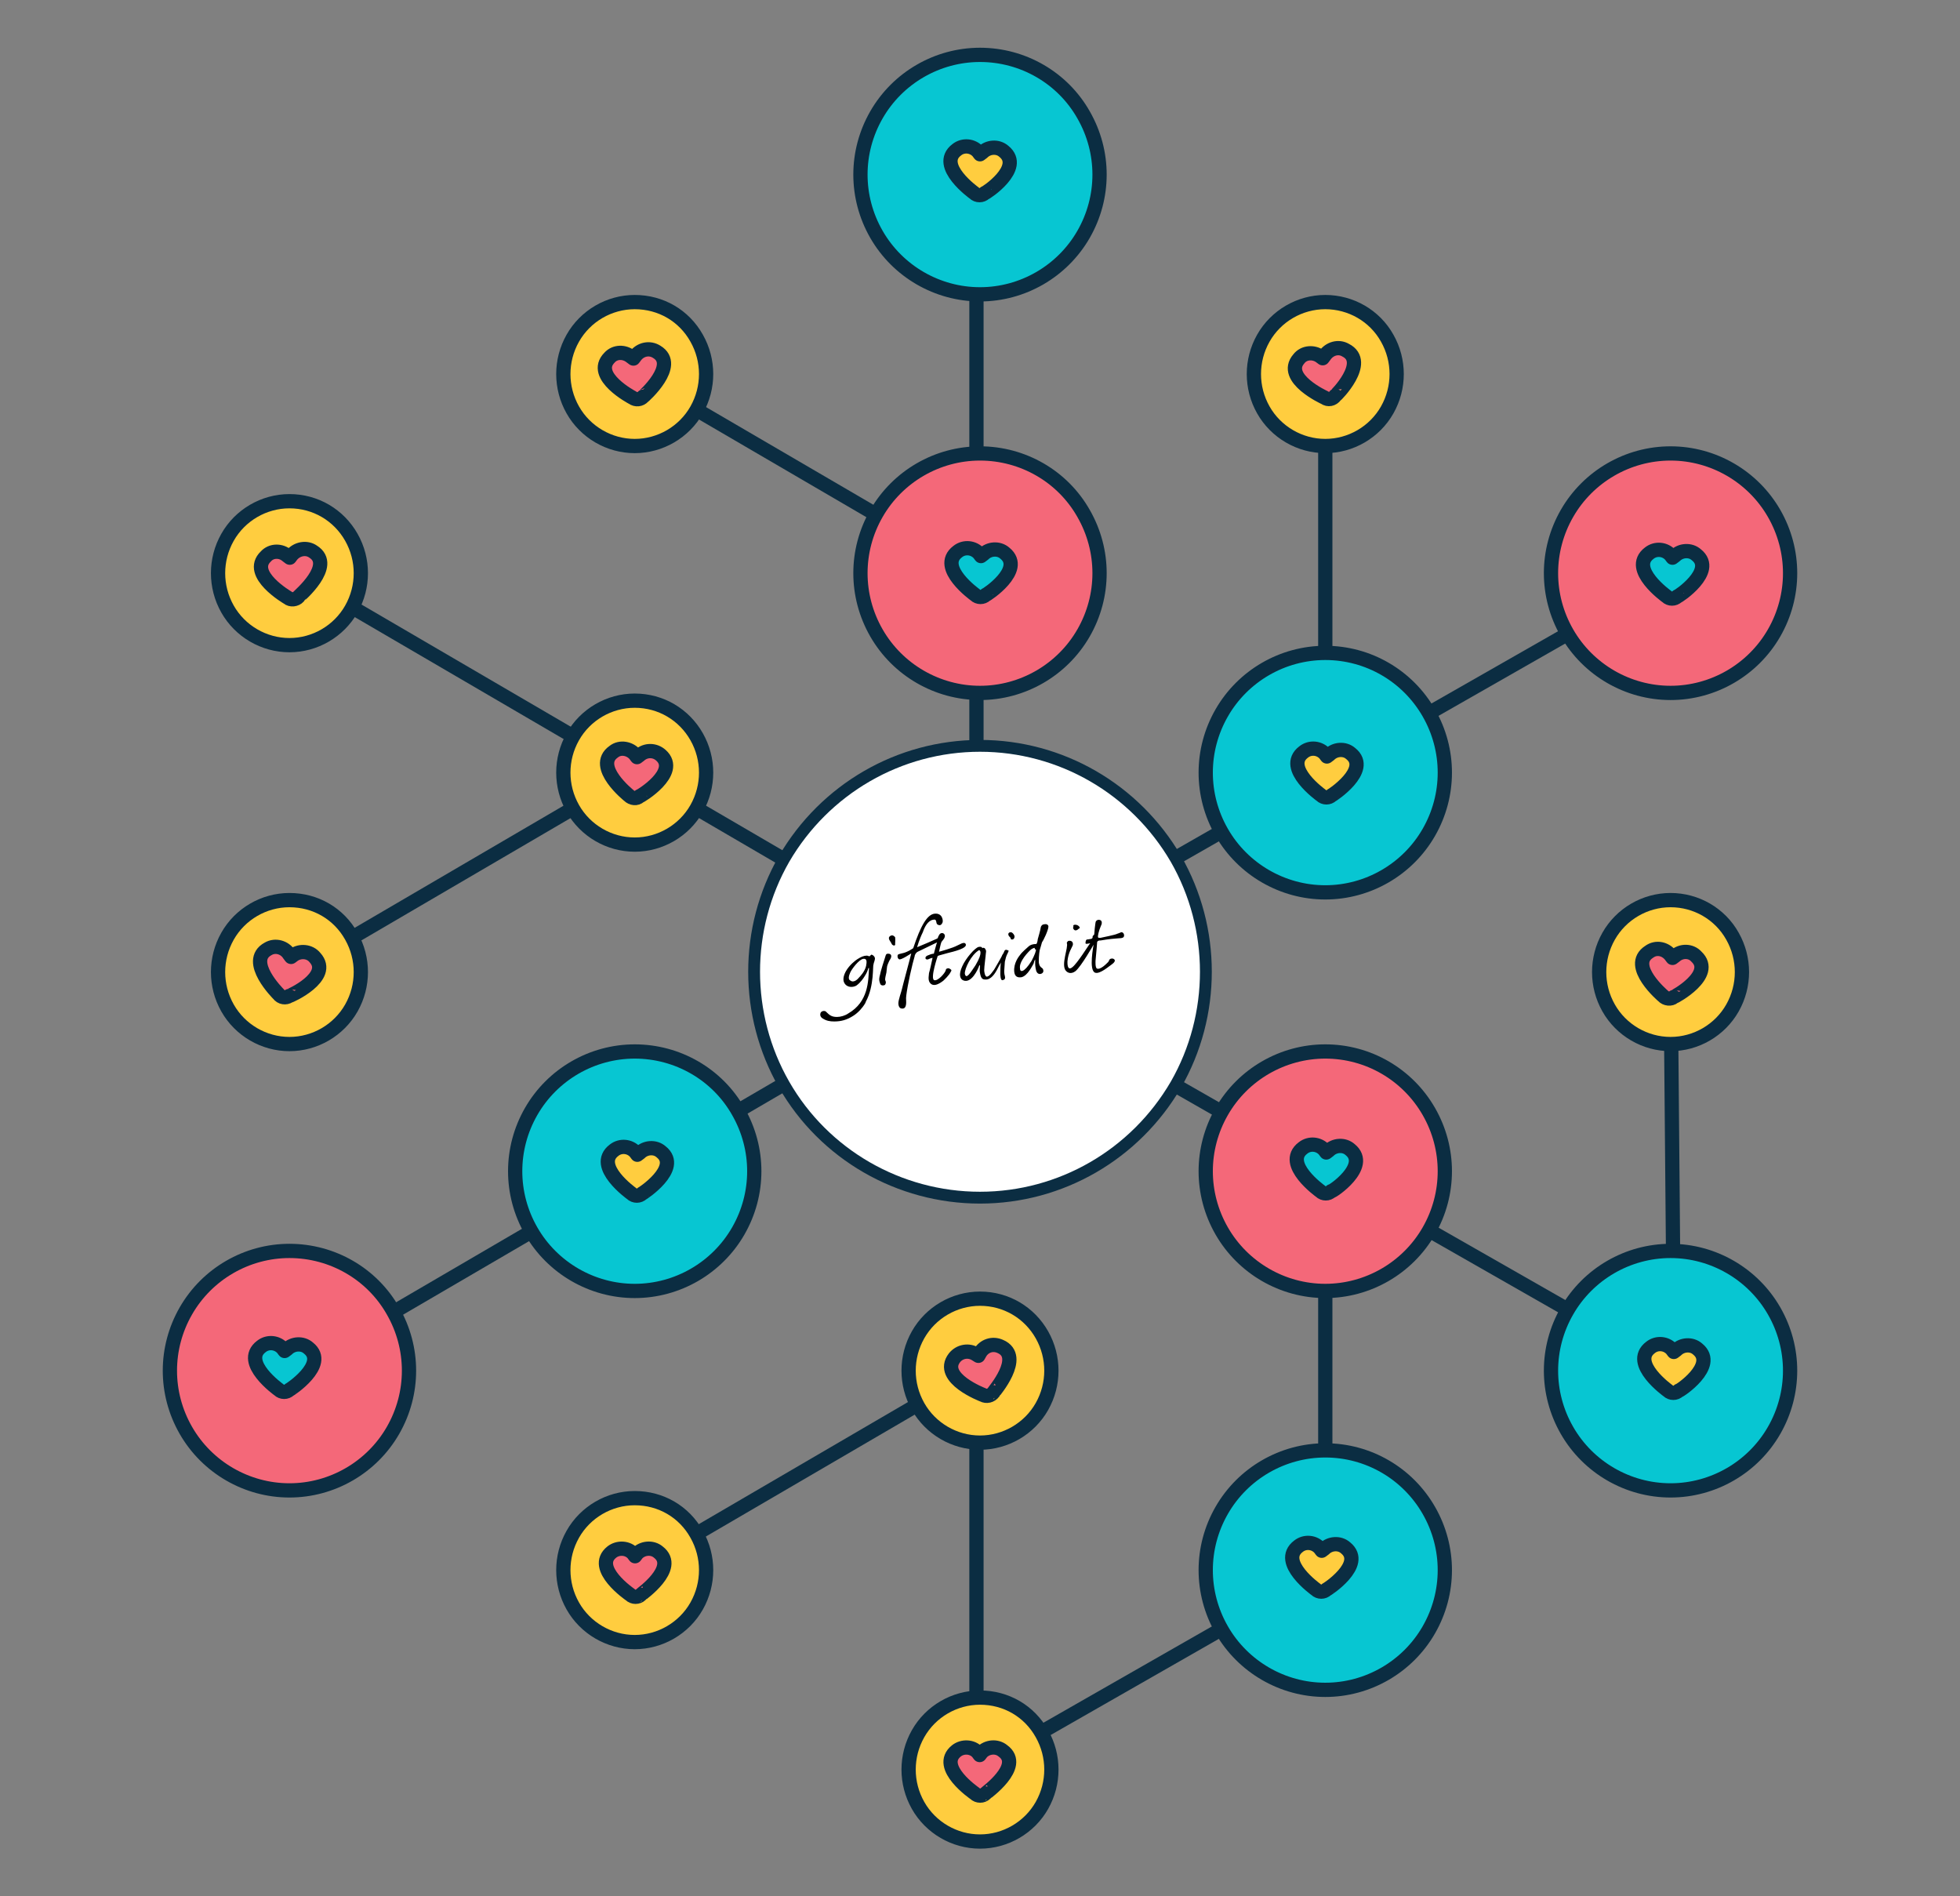 <svg version="1.1" id="Layer_1" xmlns="http://www.w3.org/2000/svg" x="0" y="0" width="607.4" height="587.5" xml:space="preserve"><rect width="100%" height="100%" fill="#808080" stroke="none"/><style>.st0{fill:none}.st0,.st1,.st2,.st4{stroke:#0b2d42;stroke-width:4.418;stroke-linecap:round;stroke-linejoin:round}.st1{fill:#07c6d2}.st2{fill:#ffcd3f}.st4{fill:#f46879}</style><path class="st0" d="m518.8 424.6-1.1-125.2M302.6 548.2V424.6m0-247v123.5m108.1-61.8-108.1 61.8m108.1-185.3v123.5m108.1-61.7-108.1 61.7m0 123.6-108.1-61.8m216.2 123.5-108.1-61.7"/><path class="st1" d="M517.7 387.6h0c-13.2 0-25.5 7.1-32.1 18.6h0c-6.6 11.5-6.6 25.5 0 37h0c6.6 11.5 18.9 18.6 32.1 18.6h0c13.2 0 25.5-7.1 32.1-18.6h0c6.6-11.5 6.6-25.5 0-37h0c-6.6-11.5-18.9-18.6-32.1-18.6z"/><path class="st2" d="M526.1 418c-1.9-1.7-4.9-1.4-6.6.3l-.8.6-.6-.8c-1.7-1.9-4.6-2.2-6.6-.6-6.5 4.9 5.4 13.4 5.4 13.4.9.9 2.4.9 3.3 0-.1.4 12.2-7.8 5.9-12.9h0z"/><path class="st0" d="M410.7 486.4V362.9m-214 0 105.9-61.8M91 424.6l105.7-61.7m105.9 185.3 108.1-61.8"/><path class="st1" d="M410.7 449.4h0c-13.2 0-25.5 7.1-32.1 18.6h0c-6.6 11.5-6.6 25.5 0 37h0c6.6 11.5 18.9 18.6 32.1 18.6h0c13.2 0 25.5-7.1 32.1-18.6h0c6.6-11.5 6.6-25.5 0-37h0c-6.6-11.5-18.8-18.6-32.1-18.6z"/><path class="st2" d="M417 479.6c-1.9-1.7-4.9-1.4-6.6.3l-.8.6-.6-.8c-1.7-1.9-4.6-2.2-6.6-.6-6.5 4.9 5.4 13.4 5.4 13.4.9.9 2.4.9 3.3 0-.1.2 12.2-7.8 5.9-12.9h0z"/><path class="st0" d="m196.7 486.4 105.9-61.8M196.7 239.3l105.9 61.8m0-247.1v123.6m-105.9-61.8 105.9 61.8M91 301.1l105.7-61.8M91 177.6l105.7 61.7"/><path class="st2" d="M196.7 93.6h0c-7.9 0-15.3 4.3-19.2 11.2h0c-3.9 6.9-3.9 15.3 0 22.2h0c3.9 6.9 11.3 11.2 19.2 11.2h0c7.9 0 15.3-4.3 19.2-11.2h0c3.9-6.9 3.9-15.3 0-22.2h0c-3.9-7-11.1-11.2-19.2-11.2zm0 123.5h0c-7.9 0-15.3 4.3-19.2 11.2h0c-3.9 6.9-3.9 15.3 0 22.2h0c3.9 6.9 11.3 11.2 19.2 11.2h0c7.9 0 15.3-4.3 19.2-11.2h0c3.9-6.9 3.9-15.3 0-22.2h0c-3.9-6.9-11.1-11.2-19.2-11.2zm-107-61.8h0c-7.9 0-15.3 4.3-19.2 11.2h0c-3.9 6.9-3.9 15.3 0 22.2h0c3.9 6.9 11.3 11.2 19.2 11.2h0c7.9 0 15.3-4.3 19.2-11.2h0c3.9-6.9 3.9-15.3 0-22.2h0c-3.9-6.9-11.1-11.2-19.2-11.2zm0 123.6h0c-7.9 0-15.3 4.3-19.2 11.2h0c-3.9 6.9-3.9 15.3 0 22.2h0c3.9 6.9 11.3 11.2 19.2 11.2h0c7.9 0 15.3-4.3 19.2-11.2h0c3.9-6.9 3.9-15.3 0-22.2h0c-3.9-7-11.1-11.2-19.2-11.2zm107 185.3h0c-7.9 0-15.3 4.3-19.2 11.2h0c-3.9 6.9-3.9 15.3 0 22.2h0c3.9 6.9 11.3 11.2 19.2 11.2h0c7.9 0 15.3-4.3 19.2-11.2h0c3.9-6.9 3.9-15.3 0-22.2h0c-3.9-7-11.1-11.2-19.2-11.2zm214-370.6h0c-7.9 0-15.3 4.3-19.2 11.2h0c-3.9 6.9-3.9 15.3 0 22.2h0c3.9 6.9 11.3 11.2 19.2 11.2h0c7.9 0 15.3-4.3 19.2-11.2h0c3.9-6.9 3.9-15.3 0-22.2h0c-3.9-7-11.3-11.2-19.2-11.2zm107 185.3h0c-7.9 0-15.3 4.3-19.2 11.2h0c-3.9 6.9-3.9 15.3 0 22.2h0c3.9 6.9 11.3 11.2 19.2 11.2h0c7.9 0 15.3-4.3 19.2-11.2h0c3.9-6.9 3.9-15.3 0-22.2h0c-3.9-7-11.3-11.2-19.2-11.2z"/><path d="M303.7 231.1h0c-25.1 0-48.1 13.4-60.7 35h0c-12.4 21.6-12.4 48.4 0 70h0c12.4 21.6 35.6 35 60.7 35h0c25.1 0 48.1-13.4 60.7-35h0c12.4-21.6 12.4-48.4 0-70h0c-12.6-21.6-35.6-35-60.7-35z" fill="#fff" stroke="#0b2d42" stroke-width="3.669" stroke-linecap="round" stroke-linejoin="round"/><path class="st2" d="M303.7 402.4h0c-7.9 0-15.3 4.3-19.2 11.2h0c-3.9 6.9-3.9 15.3 0 22.2h0c3.9 6.9 11.3 11.2 19.2 11.2h0c7.9 0 15.3-4.3 19.2-11.2h0c3.9-6.9 3.9-15.3 0-22.2h0c-3.9-6.9-11.1-11.2-19.2-11.2zm0 123.6h0c-7.9 0-15.3 4.3-19.2 11.2h0c-3.9 6.9-3.9 15.3 0 22.2h0c3.9 6.9 11.3 11.2 19.2 11.2h0c7.9 0 15.3-4.3 19.2-11.2h0c3.9-6.9 3.9-15.3 0-22.2h0c-3.9-7-11.1-11.2-19.2-11.2z"/><path class="st4" d="M204.8 234c-1.9-1.7-4.7-1.7-6.6 0l-.8.6-.6-.8c-1.6-1.9-4.6-2.5-6.6-.9-6.6 4.6 4.7 13.6 4.7 13.6.9.9 2.4 1.1 3.3.2 0 .2 12.6-7.4 6.6-12.7h0zM97 170.9c-2-1.4-4.9-.9-6.6 1.1l-.6.8-.8-.6c-1.9-1.7-4.9-1.7-6.6.2-5.8 5.5 6.8 12.8 6.8 12.8.9.8 2.5.6 3.3-.3.1-.2 11.4-9.7 4.5-14h0zM203.5 109c-2.2-1.4-5-.8-6.6 1.3l-.6.8-.8-.6c-2-1.6-4.9-1.6-6.6.3-5.7 5.7 7.1 12.4 7.1 12.4 1.1.8 2.5.6 3.3-.3.1 0 11.1-9.8 4.2-13.9h0zm213.5-.5c-2.2-1.3-5-.5-6.5 1.7l-.6.8-.8-.6c-2-1.4-5-1.3-6.6.8-5.2 6 8 12 8 12 1.1.8 2.5.5 3.3-.6.1.1 10.5-10.4 3.2-14.1h0zm108.7 187.9c-1.7-1.9-4.7-1.9-6.6-.2l-.8.6-.6-.8c-1.6-2-4.4-2.7-6.6-1.1-6.8 4.3 4.3 13.7 4.3 13.7.8.9 2.4 1.1 3.3.3.1.1 13-6.9 7-12.5h0zM310 417.2c-2.4-1.1-5-.2-6.3 2l-.5.9-.8-.5c-2.2-1.4-5-.9-6.6 1.1-4.9 6.3 8.8 11.5 8.8 11.5 1.1.6 2.5.3 3.3-.8-.1 0 9.5-11 2.1-14.2h0zm.8 125.3c-1.9-1.6-4.9-1.3-6.6.5l-.6.8-.6-.8c-1.7-1.9-4.7-2-6.6-.5-6.3 5 5.7 13.2 5.7 13.2.9.9 2.4.9 3.3 0-.1 0 11.9-8.5 5.4-13.2h0zM204 480.9c-1.9-1.6-4.9-1.3-6.6.5l-.6.8-.6-.8c-1.7-1.9-4.7-2-6.6-.5-6.3 5 5.7 13.2 5.7 13.2.9.9 2.4.9 3.3 0-.1 0 11.8-8.3 5.4-13.2h0zM97.6 296.7c-1.6-2-4.6-2.2-6.6-.8l-.8.6-.6-.8c-1.4-2.2-4.3-3-6.5-1.7-7.1 3.8 3.2 14 3.2 14 .8 1.1 2.2 1.3 3.3.6.1.1 13.5-5.9 8-11.9h0zm-7.9 90.9h0c-13.2 0-25.5 7.1-32.1 18.6h0c-6.6 11.5-6.6 25.5 0 37h0c6.6 11.5 18.9 18.6 32.1 18.6h0c13.2 0 25.5-7.1 32.1-18.6h0c6.6-11.5 6.6-25.5 0-37h0c-6.5-11.5-18.8-18.6-32.1-18.6z"/><path class="st1" d="M95.6 417.7c-1.9-1.7-4.9-1.4-6.6.3l-.8.6-.6-.8c-1.7-1.9-4.6-2.2-6.6-.6-6.5 4.9 5.4 13.4 5.4 13.4.9.9 2.4.9 3.3 0-.1.2 12.2-7.9 5.9-12.9h0zm101.1-91.9h0c-13.2 0-25.5 7.1-32.1 18.6h0c-6.6 11.5-6.6 25.5 0 37h0c6.6 11.5 18.9 18.6 32.1 18.6h0c13.2 0 25.5-7.1 32.1-18.6h0c6.6-11.5 6.6-25.5 0-37h0c-6.5-11.5-18.8-18.6-32.1-18.6zm214-123.5h0c-13.2 0-25.5 7.1-32.1 18.6h0c-6.6 11.5-6.6 25.5 0 37h0c6.6 11.5 18.9 18.6 32.1 18.6h0c13.2 0 25.5-7.1 32.1-18.6h0c6.6-11.5 6.6-25.5 0-37h0c-6.6-11.5-18.8-18.6-32.1-18.6zM303.7 17h0c-13.2 0-25.5 7.1-32.1 18.6h0c-6.6 11.5-6.6 25.5 0 37h0c6.6 11.5 18.9 18.6 32.1 18.6h0c13.2 0 25.5-7.1 32.1-18.6h0c6.6-11.5 6.6-25.5 0-37h0C329.3 24.1 317 17 303.7 17z"/><path class="st4" d="M303.7 140.5h0c-13.2 0-25.5 7.1-32.1 18.6h0c-6.6 11.5-6.6 25.5 0 37h0c6.6 11.5 18.9 18.6 32.1 18.6h0c13.2 0 25.5-7.1 32.1-18.6h0c6.6-11.5 6.6-25.5 0-37h0c-6.5-11.5-18.8-18.6-32.1-18.6zm107 185.3h0c-13.2 0-25.5 7.1-32.1 18.6h0c-6.6 11.5-6.6 25.5 0 37h0c6.6 11.5 18.9 18.6 32.1 18.6h0c13.2 0 25.5-7.1 32.1-18.6h0c6.6-11.5 6.6-25.5 0-37h0c-6.6-11.5-18.8-18.6-32.1-18.6zm107-185.3h0c-13.2 0-25.5 7.1-32.1 18.6h0c-6.6 11.5-6.6 25.5 0 37h0c6.6 11.5 18.9 18.6 32.1 18.6h0c13.2 0 25.5-7.1 32.1-18.6h0c6.6-11.5 6.6-25.5 0-37h0c-6.6-11.5-18.9-18.6-32.1-18.6z"/><path d="M302.3 299.1c2.5-4.2 1.3-4.7 1.1-4.7-2.5 1.5-4.5 5.8-4.4 7.3.4 2 1.8-.4 3.3-2.6m10-3.8c-.5.9-.7 1.8-.9 2.7 0 .5-.2 2.5-.2 2.9 0 0 0 .9.2 1.5 0 .2.4 1.1-.7 1.3-.7.2-.7-1.8-.7-2 0-.7 0-2.9.2-3.3 0-.4 0 0-.2.2-.4.5-.7 1.3-1.1 2-.5.9-1.8 3.1-3.6 2.9-.7 0-1.3-.2-1.6-2-.2-.7 0-1.6 0-2.2 0-.2 0-.2-.2-.2-.5 1.5-2.5 5.6-4.9 4.7-1.1-.4-1.6-1.8-.4-4.4 1.1-2.5 4-5.8 5.1-6 1.1-.2 1.1.4 1.1.4.2-.2.7-.2.9.2.2.4.4.4.2 1.5 0 .5-.5 4-.5 5.1 0 .5.2 1.8.7 2 .9.2 2.2-2 2.4-2.2.2-.4 2.4-4 2.5-4.5.4-.5.5-.9.7-1.3.2-.4.7-.4 1.3 0 0 0-.2.5-.3.7zm-44.8 1.8c-1.3.2-3.5 3.1-4 4.2s-.7 2.2 0 2.5c1.1.9 2.4-.5 2.7-.9.2-.2 1.8-1.8 2.2-3.6.2-1.1.4-2.4-.9-2.2zm.8 13.3c0 .2-.2.4-.2.5-.9 1.5-2.2 2.9-3.6 3.8-2 1.3-3.8 1.8-6 1.8-1.3 0-2.4-.2-3.5-.9-.9-.5-.9-1.3-.7-1.8.4-.7 1.5-.7 1.8-.2 1.1 1.1 1.8 1.5 3.3 1.5 1.1 0 2.5-.4 3.5-1.1 6.2-3.6 6.2-10 6.4-14 0-.2-.2 0-.2 0-.2.7-.5 1.5-1.1 2.4-.4.7-1.3 2-2.5 2.9-.7.5-2 .7-2.9.2-.4-.2-2.2-1.3-.5-4.5 1.1-2 3.1-3.5 3.6-3.8 1.1-.7 2-1.1 2.9-1.1.4 0 .5.2.9.2l.5-.5c.4 0 .9.4 1.1.9.2.7-.4 1.6-.4 2.2-.3 0 .3 6.6-2.4 11.5zm6.9-14.9c-.7 0-.7.5-.9 1.1-.2.5-1.5 4.7-1.6 5.5-.2.7-.4 1.5 0 2.5.2 1.1 1.5.7 1.6.5.5-.9 0-1.1 0-1.6s.2-1.3.4-2.2c0-.4.2-1.6.2-1.8s.5-1.6 1.1-2.5c.3-.6.4-1.5-.8-1.5zm2.2-5.1c-.2-.2-.7-.9-1.5-.4-1.1.7.2 1.8.4 2.4s1.3.9 1.1 0c0-.2.1-1.3 0-2zm12 5.1c-.4 0-1.1.2-1.5.4-.7.2-1.1.5-1.1.9s.2.5.7.5c.5-.2 1.1-.5 1.5-.5 0 0-.9 4.2-1.1 4.7 0 .5-.4 2 .2 2.9 1.3 2 4-.4 4.2-.5.2-.2 1.8-1.6 2.4-2.9.4-.5-.2-.7-.5-.9-.4-.2-1.1 0-1.1.5-.2.9-2.5 3.5-3.6 3.1-1.3-.5 1.1-7.5 1.1-7.5.4-.2 1.8-.5 3.1-.9 1.6-.4 6.5-1.5 5.5-2.9-.5-.7-2 .4-2.4.5-1.6.9-5.8 2-5.8 2s.5-2.4.7-2.9c.2-.5.9-.9 1.1-1.8.2-1.1-1.3-1.6-1.8-.4-.2.2-.4.9-.4.9-.2.2-1.6.7-3.3 1.5-.5.2-3.1 1.3-3.1 1.3s.7-2.5 1.8-4.7c.5-1.5 1.5-3.5 3.1-3.8 1.5-.4.7 1.1 1.5 1.5.9.5 1.3-.2 1.5-.7.2-.5 0-2.9-2.4-2.7-2.4.2-4.4 3.8-6.7 10.7 0 0-1.8 1.3-3.5 1.6-.7.2-1.1.2-1.3.5-.2.7.2 1.3.4 1.3.4.5 3.8-1.8 3.8-1.8 0 .2-2.9 10.9-2.9 11.1-.2.9-1.1 3.3-1.1 4.4 0 .5.2 1.6 1.1 1.6 1.6.2 1.3-2.2 1.3-2.7-.2-.9.9-6.7 2-11.1.2-.9.7-2.4.7-2.7.2-.5.5-.9.9-1.1l6-2.9c-.1 0-1 3.5-1 3.5zm41 5.4c1.1 1.1 2.4.4 2.9 0 1.8-1.5 5.6-8.2 5.6-8.2 0 .2-1.6 8 .5 8.7 1.5.5 4.5-2.2 4.9-2.4 2.2-1.5.7-2 .4-2-1.1 0-.9.7-1.3 1.1-.5.5-2.4 2.5-3.5 2-.5-.4-.4-2-.4-2.4.4-4 .4-4.7.5-5.8.2-.5.7-.5 1.1-.5 5.3-.9 6.2-.5 6.9-.9.5-.2.5-1.3-.2-1.6-.4-.2-.7.2-1.5.4-.7.4-4.5 1.1-5.3 1.3-.5 0-.7 0-.7-.2-.2-.2.2-2 .9-3.6.4-.7.4-1.8-.7-1.8-.4 0-.7.2-.9.5-.2.4-.5 3.8-.5 4s-.5.4-.5.7c0 .4 0 .5-.4.7-.2 0-.9.2-1.3.2s-.5.7-.5 1.1c0 .4.5.2.7.2.4 0 1.1-.4.5.2-.2.2-3.8 6-5.3 7.1-1.6 1.3-1.5-1.3-1.5-1.8.2-2.7 1.5-4.5 1.6-4.9.2-.4.2-1.6-1.1-1.5-.4 0-.7.5-.7.7.6 1.3-2 6.9-.2 8.7zm2.2-13.2c.4.9 1.1.5 1.3.4.2-.2.2-.2.5-.4.7-.2-.5-1.5-1.6-1.1-.2 0-.2.4-.2.4.2.1-.2.5 0 .7zm-13.1 6.5s.7-.5 1.1-.5c.2 0-.2.4.4.5.2.2-.4 1.8-1.3 3.5-2.4 3.8-3.6 3.6-3.6 2.4-.4-2.2 2.7-5.3 3.4-5.9zm1.3 3.1v1.5c0 .5.2 2 .5 2.4.4.7 1.1.7 1.6.4.7-.4.4-1.3.2-1.5-.2-.2-.9-.5-1.1-1.5-.2-.5 0-3.3.2-4.2.2-.5.5-1.8.7-2.4.4-.5 2-3.8 2-4.9 0-.5-.5-.9-1.3-.7-.7 0-1.1.7-1.1 1.1 0 .4-.9 3.5-.9 3.5 0 .2-.2 1.5-.5 1.5-.9 0-1.8.2-2.5.9-.4.4-1.8 1.5-2.5 2.5-.4.5-2 2.5-1.8 5.1.2 2.2 1.8 1.8 2.2 1.8 2-.4 3.5-3.8 3.8-4.2.3-.9.1-.7.5-1.3zm-8.2-8.2c-.2.2-.2.7.2 1.1.2.2.4.4.4.5 0 .4.2.4.5.4.4 0 .7-.4.7-.9s-.5-1.1-.9-1.3c-.5-.1-.7 0-.9.2z"/><path class="st1" d="M525.7 171.9c-1.9-1.7-4.9-1.4-6.6.3l-.8.6-.6-.8c-1.7-1.9-4.6-2.2-6.6-.6-6.5 4.9 5.4 13.4 5.4 13.4.9.9 2.4.9 3.3 0 .1.2 12.2-7.9 5.9-12.9h0zm-214.3-.5c-1.9-1.7-4.9-1.4-6.6.3l-.8.6-.6-.8c-1.7-1.9-4.6-2.2-6.6-.6-6.5 4.9 5.4 13.4 5.4 13.4.9.9 2.4.9 3.3 0 0 .2 12.2-7.8 5.9-12.9h0z"/><path class="st2" d="M418.6 233.5c-1.9-1.7-4.9-1.4-6.6.3l-.8.6-.6-.8c-1.7-1.9-4.6-2.2-6.6-.6-6.5 4.9 5.4 13.4 5.4 13.4.9.9 2.4.9 3.3 0-.1.2 12.2-7.9 5.9-12.9h0zM311.1 46.9c-1.9-1.7-4.9-1.4-6.6.3l-.8.6-.6-.8c-1.7-1.9-4.6-2.2-6.6-.6-6.5 4.9 5.4 13.4 5.4 13.4.9.9 2.4.9 3.3 0 .1.2 12.2-7.8 5.9-12.9h0z"/><path class="st1" d="M418.4 356.2c-1.9-1.7-4.9-1.4-6.6.3l-.8.6-.6-.8c-1.7-1.9-4.6-2.2-6.6-.6-6.5 4.9 5.4 13.4 5.4 13.4.9.9 2.4.9 3.3 0 .1.4 12.2-7.8 5.9-12.9h0z"/><path class="st2" d="M204.9 356.9c-1.9-1.7-4.9-1.4-6.6.3l-.8.6-.6-.8c-1.7-1.9-4.6-2.2-6.6-.6-6.5 4.9 5.4 13.4 5.4 13.4.9.9 2.4.9 3.3 0-.1.2 12.2-7.9 5.9-12.9h0z"/></svg>